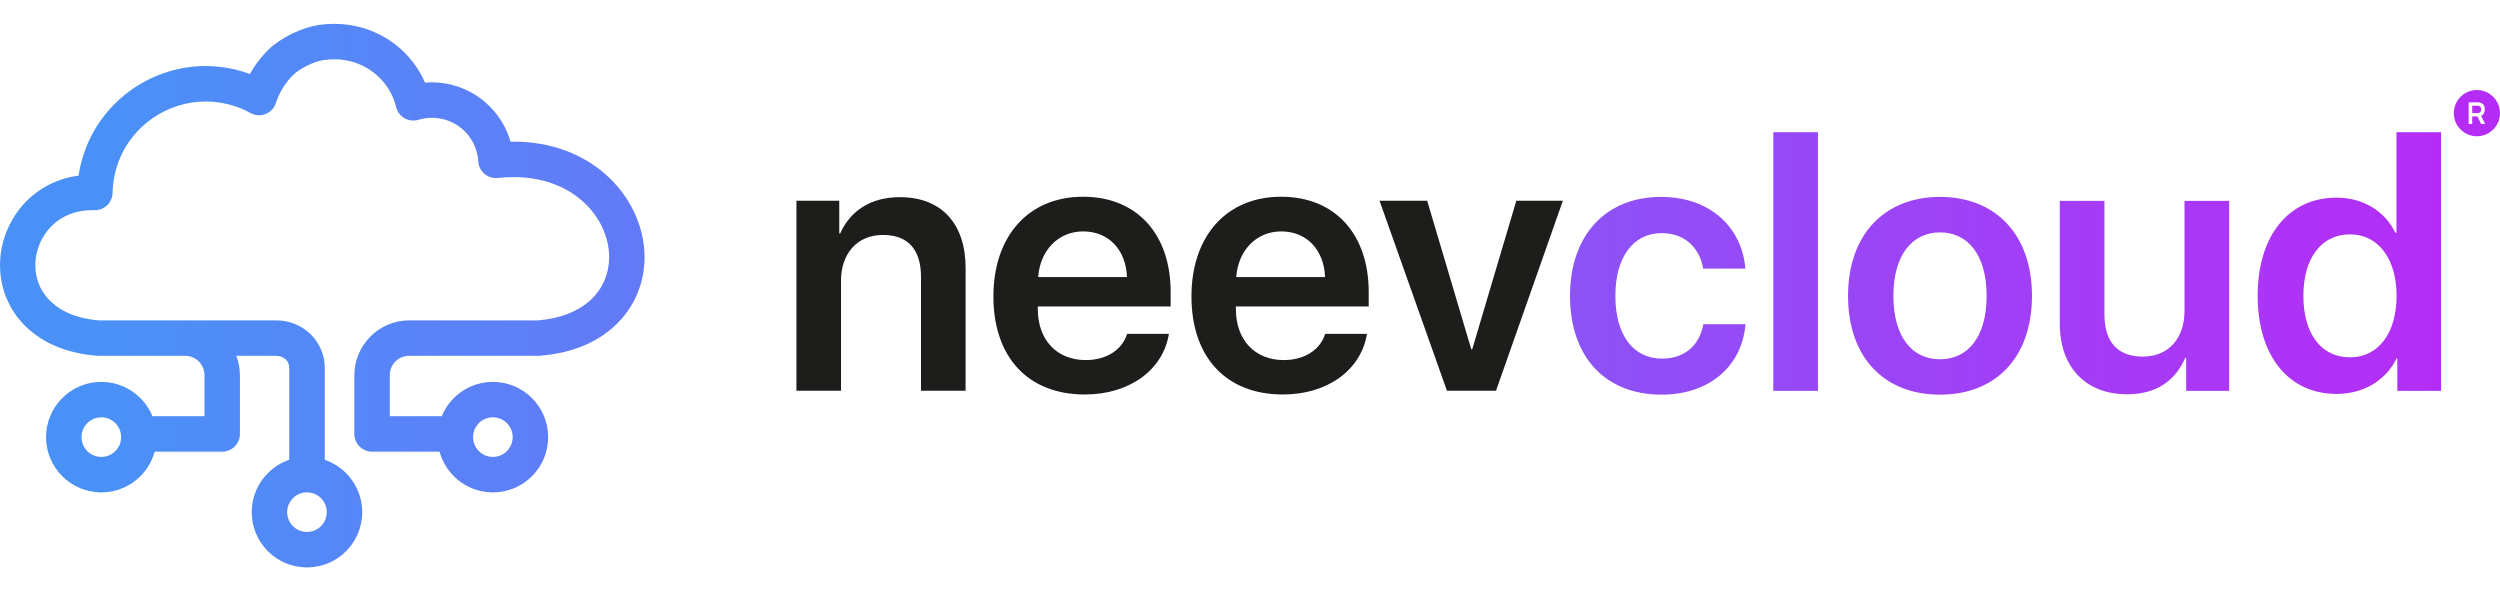 <svg width="210" height="50" viewBox="0 0 210 50" fill="none" xmlns="http://www.w3.org/2000/svg">
<path d="M26.961 41.845C26.66 41.544 26.245 41.358 25.785 41.358C25.325 41.358 24.91 41.544 24.609 41.845C24.308 42.146 24.122 42.561 24.122 43.021C24.122 43.481 24.308 43.897 24.609 44.197C24.91 44.498 25.325 44.685 25.785 44.685C26.245 44.685 26.66 44.498 26.961 44.197C27.262 43.897 27.448 43.481 27.448 43.021C27.448 42.561 27.262 42.146 26.961 41.845ZM27.274 38.626C27.957 38.856 28.568 39.243 29.067 39.742C29.907 40.582 30.427 41.742 30.427 43.023C30.427 44.304 29.907 45.465 29.067 46.305C28.227 47.145 27.066 47.664 25.785 47.664C24.504 47.664 23.344 47.144 22.503 46.303C21.663 45.463 21.143 44.302 21.143 43.021C21.143 41.74 21.663 40.58 22.503 39.74C23.002 39.241 23.613 38.855 24.297 38.624V30.898C24.297 30.618 24.186 30.37 24.004 30.193C23.809 30.007 23.528 29.89 23.196 29.89H19.852C20.046 30.401 20.153 30.954 20.153 31.53V36.45C20.153 37.273 19.486 37.939 18.665 37.939H11.416C11.575 37.562 11.662 37.149 11.662 36.714C11.662 36.064 11.466 35.462 11.129 34.959H17.176V31.528C17.176 31.07 16.994 30.661 16.704 30.368C16.413 30.073 16.01 29.89 15.569 29.89H8.243C8.179 29.89 8.115 29.887 8.053 29.879C6.322 29.729 4.963 29.277 3.907 28.703C2.326 27.843 1.431 26.709 0.952 25.879L0.901 25.784C0.284 24.677 -0.015 23.435 0.001 22.186C0.016 20.913 0.36 19.63 1.025 18.473L1.027 18.469L1.025 18.467C1.72 17.264 2.685 16.315 3.837 15.667C4.674 15.195 5.605 14.885 6.599 14.753C6.624 14.584 6.651 14.419 6.684 14.254C6.805 13.643 6.985 13.027 7.224 12.412C8.022 10.355 9.431 8.639 11.189 7.438C12.951 6.237 15.066 5.546 17.277 5.546C17.523 5.546 17.787 5.555 18.065 5.577L18.104 5.581C18.358 5.6 18.605 5.629 18.843 5.664C19.48 5.759 20.107 5.911 20.72 6.118L20.995 6.215C21.065 6.087 21.137 5.963 21.215 5.839C21.574 5.253 22.016 4.698 22.529 4.191C23.037 3.688 23.753 3.211 24.512 2.84C25.267 2.47 26.088 2.194 26.806 2.093C27.029 2.062 27.241 2.039 27.443 2.025L27.472 2.023C27.699 2.008 27.903 2 28.083 2V2.006C30.026 2.006 31.811 2.652 33.224 3.751C34.293 4.581 35.153 5.674 35.704 6.941C35.898 6.924 36.093 6.916 36.285 6.916C36.558 6.916 36.838 6.933 37.117 6.968C37.379 7.001 37.653 7.052 37.936 7.122C39.4 7.485 40.649 8.305 41.558 9.4C42.165 10.13 42.619 10.982 42.885 11.902L43.151 11.898C46.332 11.898 48.932 12.969 50.805 14.591C52.961 16.459 54.143 19.057 54.143 21.617C54.143 23.723 53.32 25.838 51.583 27.424C50.136 28.743 48.067 29.677 45.328 29.884L45.218 29.888L34.348 29.89C33.907 29.89 33.504 30.073 33.212 30.368C32.921 30.661 32.741 31.072 32.741 31.528V34.959H38.788C38.452 35.46 38.254 36.064 38.254 36.714C38.254 37.149 38.342 37.562 38.501 37.939H31.252C30.429 37.939 29.764 37.271 29.764 36.45V31.53C29.764 30.263 30.28 29.112 31.109 28.276C31.941 27.435 33.09 26.913 34.35 26.913H45.183C47.16 26.75 48.61 26.114 49.584 25.225C50.66 24.245 51.168 22.929 51.168 21.617C51.168 19.892 50.353 18.126 48.864 16.837C47.502 15.657 45.565 14.877 43.153 14.877C42.897 14.877 42.677 14.883 42.499 14.892C42.285 14.904 42.066 14.923 41.839 14.947L41.748 14.954C40.929 15.003 40.226 14.378 40.178 13.559C40.127 12.717 39.803 11.925 39.279 11.296C38.765 10.677 38.056 10.213 37.228 10.008C37.086 9.973 36.929 9.943 36.758 9.924C36.605 9.905 36.448 9.895 36.286 9.895C36.093 9.895 35.9 9.909 35.716 9.938H35.71C35.524 9.965 35.351 10.002 35.194 10.048L35.064 10.085C34.268 10.277 33.465 9.788 33.273 8.992C32.991 7.824 32.318 6.817 31.398 6.105C30.486 5.396 29.333 4.977 28.083 4.977V4.983C27.926 4.983 27.788 4.987 27.67 4.995L27.652 4.997C27.497 5.008 27.349 5.024 27.214 5.041C26.798 5.099 26.296 5.272 25.814 5.509C25.335 5.744 24.898 6.029 24.611 6.312C24.287 6.633 23.998 6.999 23.751 7.401C23.511 7.795 23.317 8.214 23.181 8.645L23.177 8.643C23.148 8.736 23.107 8.829 23.058 8.917C22.661 9.633 21.756 9.891 21.04 9.493C20.636 9.27 20.215 9.084 19.779 8.936C19.348 8.791 18.892 8.682 18.414 8.61C18.232 8.583 18.051 8.562 17.879 8.548L17.848 8.546C17.675 8.533 17.485 8.527 17.281 8.527C15.676 8.527 14.143 9.025 12.868 9.895C11.589 10.766 10.568 12.006 9.995 13.483C9.828 13.912 9.698 14.361 9.607 14.824C9.516 15.288 9.466 15.74 9.458 16.181V16.206C9.438 17.025 8.759 17.673 7.94 17.654L7.839 17.652L7.727 17.656C6.822 17.656 5.996 17.867 5.295 18.261C4.604 18.651 4.022 19.224 3.599 19.958L3.597 19.956C3.189 20.664 2.98 21.448 2.97 22.221C2.96 22.956 3.133 23.682 3.486 24.324L3.527 24.39C3.814 24.887 4.356 25.566 5.332 26.098C6.052 26.49 7.014 26.803 8.293 26.913H15.573H23.2C24.33 26.913 25.335 27.348 26.067 28.052C26.822 28.78 27.28 29.788 27.28 30.898V38.626H27.274ZM42.578 35.542C42.278 35.241 41.862 35.055 41.402 35.055C40.942 35.055 40.527 35.241 40.226 35.542C39.925 35.843 39.739 36.258 39.739 36.718C39.739 37.178 39.925 37.593 40.226 37.894C40.527 38.195 40.942 38.381 41.402 38.381C41.862 38.381 42.278 38.195 42.578 37.894C42.879 37.593 43.066 37.178 43.066 36.718C43.066 36.258 42.879 35.843 42.578 35.542ZM41.402 32.078C42.683 32.078 43.844 32.598 44.684 33.438C45.525 34.278 46.045 35.439 46.045 36.72C46.045 38.001 45.525 39.161 44.684 40.002C43.844 40.842 42.683 41.362 41.402 41.362C40.121 41.362 38.961 40.842 38.12 40.002C37.28 39.161 36.76 38.001 36.76 36.72C36.76 35.439 37.28 34.278 38.12 33.438C38.961 32.598 40.121 32.078 41.402 32.078ZM9.687 35.542C9.386 35.241 8.971 35.055 8.511 35.055C8.051 35.055 7.635 35.241 7.335 35.542C7.034 35.843 6.848 36.258 6.848 36.718C6.848 37.178 7.034 37.593 7.335 37.894C7.635 38.195 8.051 38.381 8.511 38.381C8.971 38.381 9.386 38.195 9.687 37.894C9.988 37.593 10.174 37.178 10.174 36.718C10.174 36.258 9.988 35.843 9.687 35.542ZM8.511 32.078C9.792 32.078 10.952 32.598 11.793 33.438C12.633 34.278 13.153 35.439 13.153 36.72C13.153 38.001 12.633 39.161 11.793 40.002C10.952 40.842 9.792 41.362 8.511 41.362C7.23 41.362 6.069 40.842 5.229 40.002C4.389 39.161 3.868 38.001 3.868 36.72C3.868 35.439 4.389 34.278 5.229 33.438C6.069 32.596 7.23 32.078 8.511 32.078ZM197.401 19.686C199.765 19.686 201.311 21.722 201.311 24.85C201.311 28.012 199.765 30.015 197.401 30.015C194.975 30.015 193.484 28.025 193.484 24.85C193.484 21.689 194.99 19.686 197.401 19.686ZM196.271 33.089C198.604 33.089 200.444 31.897 201.313 30.108H201.375V32.833H205.049V11.102H201.302V19.552H201.208C200.366 17.79 198.557 16.602 196.269 16.602C192.25 16.602 189.644 19.795 189.644 24.837C189.646 29.914 192.252 33.089 196.271 33.089ZM187.251 16.874H183.499V26.1C183.499 28.423 182.162 29.954 179.994 29.954C177.883 29.954 176.773 28.72 176.773 26.434V16.874H173.021V27.183C173.021 30.874 175.22 33.12 178.684 33.12C181.104 33.12 182.719 32.004 183.561 30.061H183.639V32.831H187.253V16.874H187.251ZM162.96 30.18C160.581 30.18 159.044 28.252 159.044 24.85C159.044 21.464 160.597 19.521 162.96 19.521C165.34 19.521 166.877 21.464 166.877 24.85C166.877 28.252 165.34 30.18 162.96 30.18ZM162.96 33.151C167.643 33.151 170.685 30.032 170.685 24.85C170.685 19.686 167.61 16.54 162.96 16.54C158.308 16.54 155.236 19.701 155.236 24.85C155.236 30.032 158.279 33.151 162.96 33.151ZM148.956 32.833H152.707V11.102H148.956V32.833ZM146.608 22.564C146.352 19.209 143.751 16.54 139.53 16.54C134.893 16.54 131.881 19.748 131.881 24.85C131.881 30.03 134.893 33.151 139.561 33.151C143.565 33.151 146.319 30.797 146.623 27.23H143.087C142.738 29.038 141.504 30.123 139.608 30.123C137.228 30.123 135.691 28.196 135.691 24.85C135.691 21.57 137.213 19.583 139.576 19.583C141.581 19.583 142.767 20.862 143.072 22.564H146.608ZM208.218 8.895C208.183 8.886 208.137 8.884 208.104 8.884H207.667V9.497H208.104C208.137 9.497 208.182 9.495 208.218 9.485C208.37 9.449 208.418 9.307 208.418 9.19C208.418 9.072 208.37 8.932 208.218 8.895ZM208.059 7.564C206.99 7.564 206.119 8.435 206.119 9.505C206.119 10.574 206.99 11.446 208.059 11.446C209.129 11.446 210 10.574 210 9.505C210 8.435 209.131 7.564 208.059 7.564ZM208.411 10.413L208.102 9.78H207.667V10.413H207.365V8.597H208.116C208.15 8.597 208.211 8.599 208.259 8.606C208.574 8.655 208.723 8.886 208.723 9.187C208.723 9.431 208.622 9.633 208.414 9.724L208.75 10.413H208.411Z" fill="url(#paint0_linear_3112_45)"/>
<path d="M131.281 16.862H127.371L123.666 29.341H123.588L119.883 16.862H115.88L121.543 32.821H125.665L131.281 16.862ZM111.313 28.047C110.908 29.372 109.586 30.246 107.839 30.246C105.382 30.246 103.814 28.528 103.814 25.97V25.743H114.971V24.524C114.971 19.672 112.146 16.526 107.612 16.526C103.003 16.526 100.082 19.857 100.082 24.899C100.082 29.987 102.97 33.137 107.762 33.137C111.538 33.137 114.341 31.055 114.824 28.045H111.313V28.047ZM107.628 19.438C109.782 19.438 111.226 21.015 111.303 23.276H103.845C104 21.047 105.52 19.438 107.628 19.438ZM94.677 28.047C94.272 29.372 92.95 30.246 91.203 30.246C88.746 30.246 87.178 28.528 87.178 25.97V25.743H98.335V24.524C98.335 19.672 95.508 16.526 90.976 16.526C86.365 16.526 83.446 19.857 83.446 24.899C83.446 29.987 86.334 33.137 91.126 33.137C94.902 33.137 97.705 31.055 98.188 28.045H94.677V28.047ZM90.992 19.438C93.146 19.438 94.59 21.015 94.665 23.276H87.207C87.362 21.047 88.884 19.438 90.992 19.438ZM66.897 32.821H70.645V23.575C70.645 21.289 72.017 19.736 74.171 19.736C76.31 19.736 77.364 21 77.364 23.263V32.823H81.111V22.508C81.111 18.817 79.112 16.561 75.586 16.561C73.135 16.561 71.433 17.708 70.575 19.605H70.498V16.864H66.899V32.821H66.897Z" fill="#1D1D1B"/>
<defs>
<linearGradient id="paint0_linear_3112_45" x1="8.141" y1="24.834" x2="206.897" y2="24.834" gradientUnits="userSpaceOnUse">
<stop stop-color="#4A91F7"/>
<stop offset="1" stop-color="#B52CF6"/>
</linearGradient>
</defs>
</svg>
